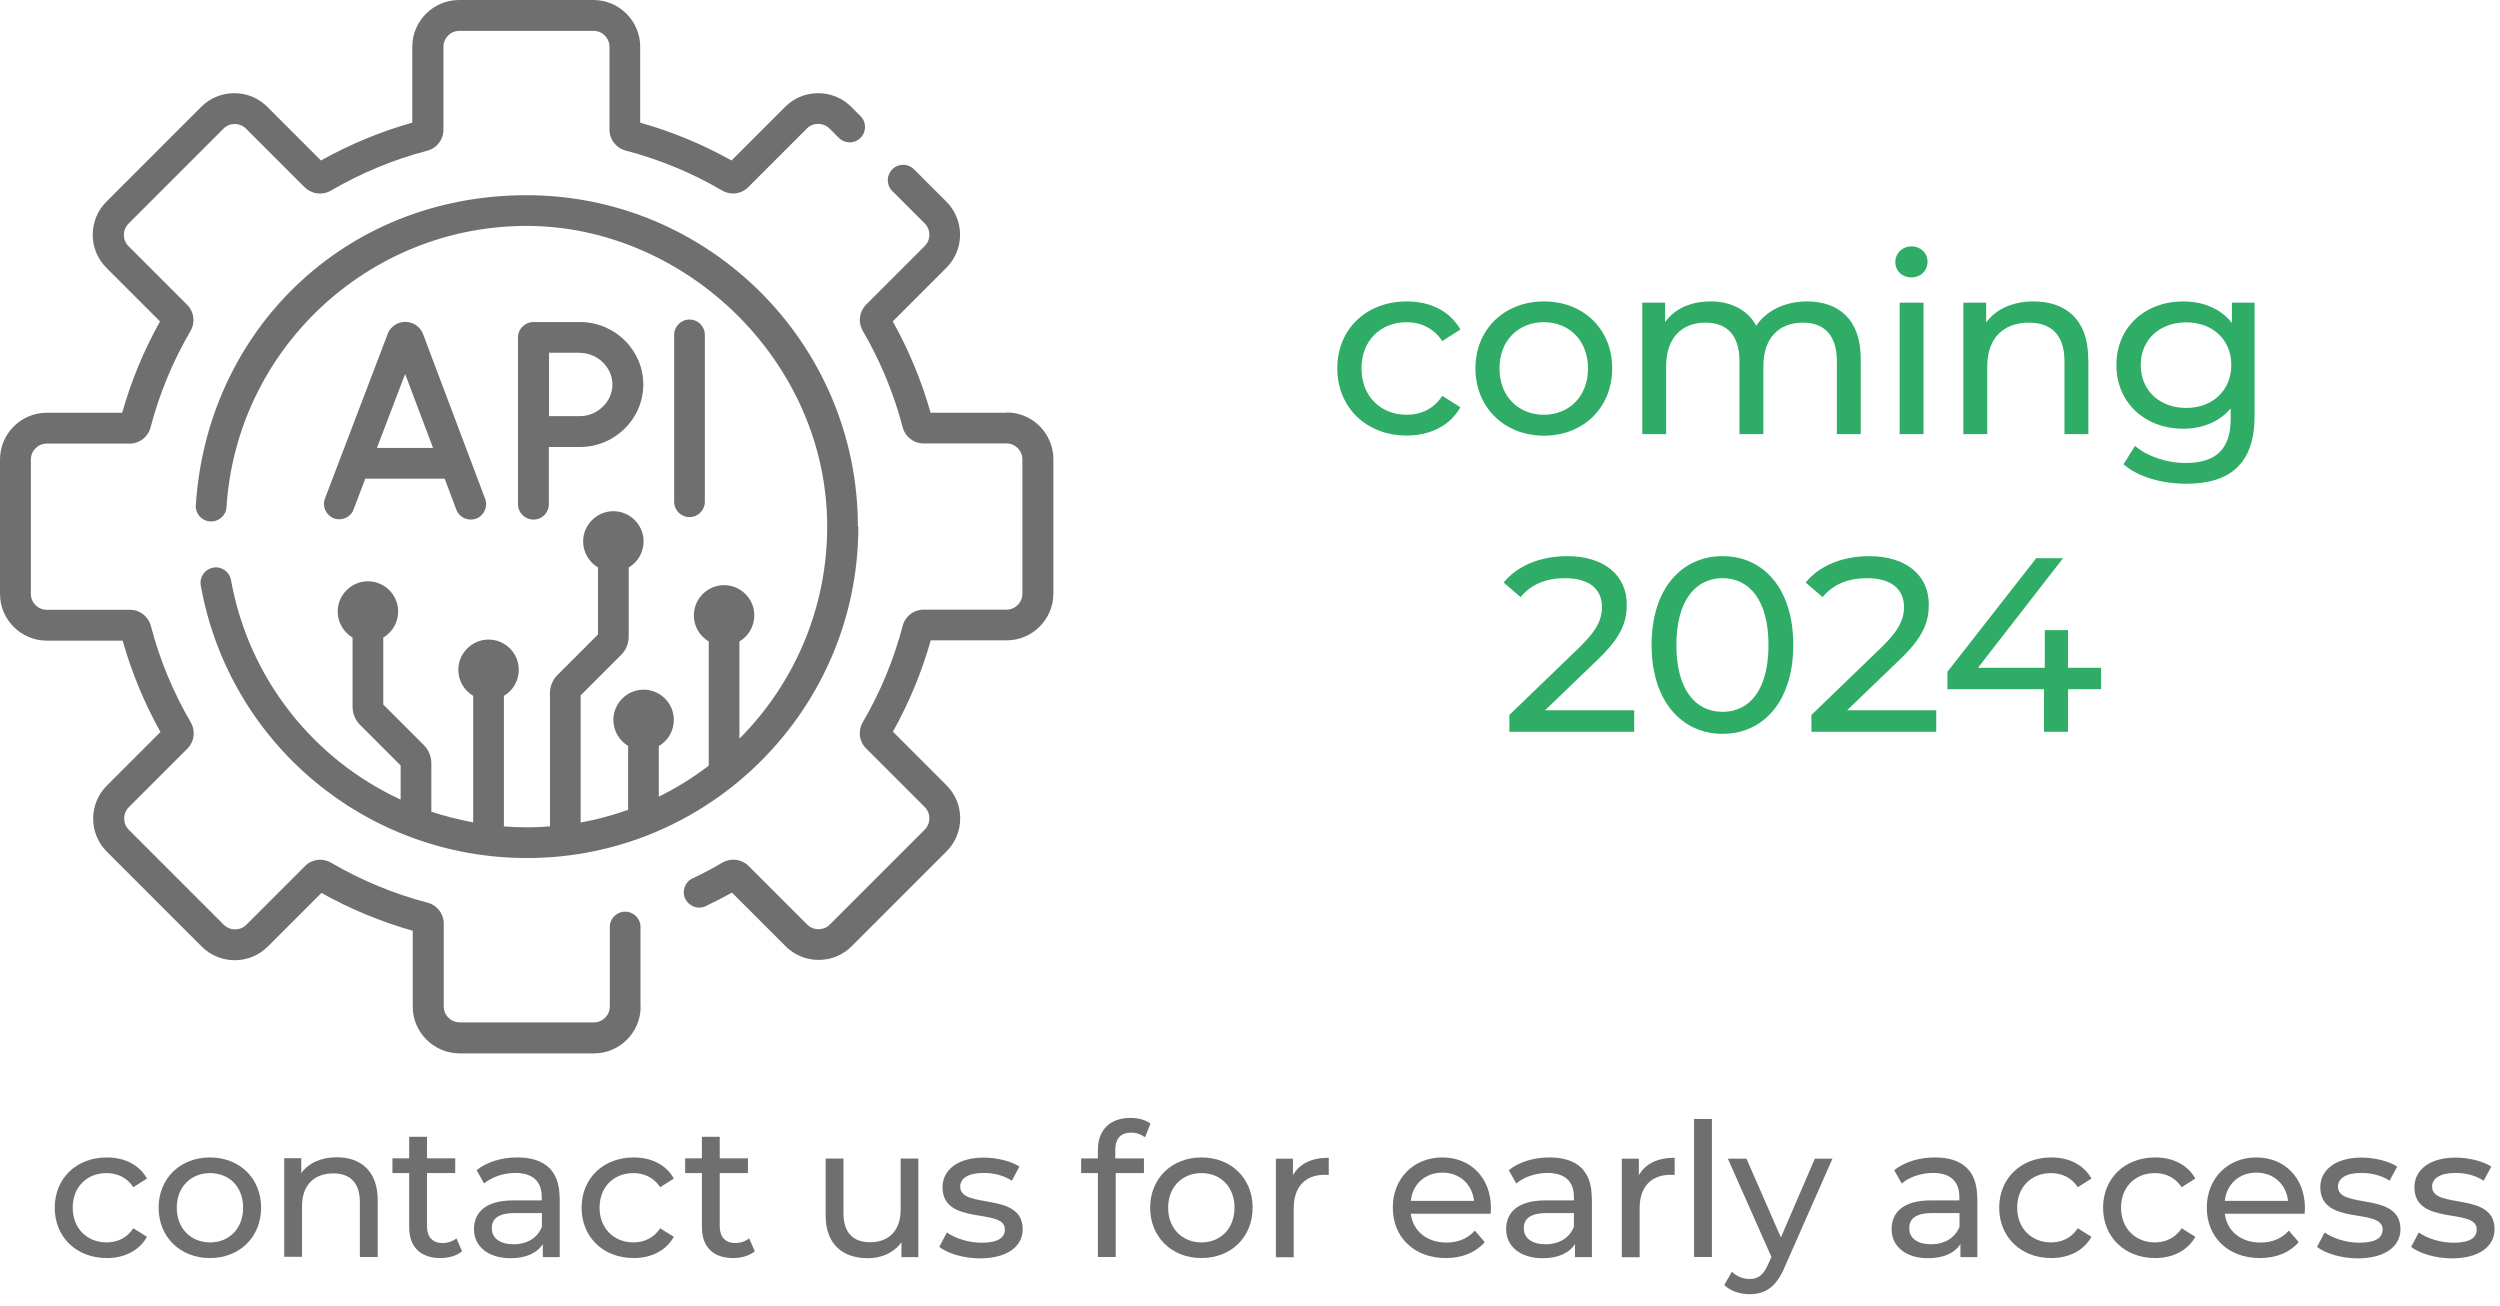 <?xml version="1.0" encoding="UTF-8"?>
<svg id="Ebene_1" data-name="Ebene 1" xmlns="http://www.w3.org/2000/svg" viewBox="0 0 161.24 84.23">
  <defs>
    <style>
      .cls-1 {
        fill: #2fac66;
      }

      .cls-1, .cls-2 {
        stroke-width: 0px;
      }

      .cls-2 {
        fill: #706f6f;
      }
    </style>
  </defs>
  <g>
    <path class="cls-1" d="M86.25,23.76c0-2.53,1.87-4.32,4.48-4.32,1.52,0,2.78.62,3.46,1.81l-1.17.75c-.54-.83-1.38-1.22-2.3-1.22-1.66,0-2.91,1.17-2.91,2.98s1.25,2.99,2.91,2.99c.93,0,1.76-.38,2.3-1.22l1.17.74c-.67,1.18-1.94,1.82-3.46,1.82-2.61,0-4.48-1.81-4.48-4.34Z"/>
    <path class="cls-1" d="M95.16,23.76c0-2.53,1.87-4.32,4.42-4.32s4.4,1.79,4.4,4.32-1.86,4.34-4.4,4.34-4.42-1.81-4.42-4.34ZM102.42,23.76c0-1.81-1.22-2.98-2.85-2.98s-2.86,1.17-2.86,2.98,1.23,2.99,2.86,2.99,2.85-1.18,2.85-2.99Z"/>
    <path class="cls-1" d="M120.01,23.12v4.88h-1.54v-4.71c0-1.66-.8-2.48-2.19-2.48-1.54,0-2.55.98-2.55,2.82v4.37h-1.54v-4.71c0-1.66-.8-2.48-2.19-2.48-1.54,0-2.54.98-2.54,2.82v4.37h-1.54v-8.48h1.47v1.26c.61-.86,1.65-1.34,2.93-1.34s2.38.51,2.95,1.57c.64-.96,1.83-1.57,3.27-1.57,2.06,0,3.47,1.18,3.47,3.68Z"/>
    <path class="cls-1" d="M122.24,16.9c0-.56.45-1.01,1.04-1.01s1.04.43,1.04.98c0,.58-.43,1.02-1.04,1.02s-1.04-.43-1.04-.99ZM122.52,19.52h1.54v8.48h-1.54v-8.48Z"/>
    <path class="cls-1" d="M134.69,23.12v4.88h-1.54v-4.71c0-1.66-.83-2.48-2.29-2.48-1.63,0-2.69.98-2.69,2.82v4.37h-1.54v-8.48h1.47v1.28c.62-.86,1.71-1.36,3.06-1.36,2.07,0,3.52,1.18,3.52,3.68Z"/>
    <path class="cls-1" d="M145.41,19.52v7.33c0,2.99-1.52,4.35-4.4,4.35-1.55,0-3.12-.43-4.05-1.26l.74-1.18c.78.67,2.02,1.1,3.26,1.1,2,0,2.91-.93,2.91-2.85v-.67c-.74.88-1.84,1.31-3.06,1.31-2.45,0-4.31-1.66-4.31-4.11s1.86-4.1,4.31-4.1c1.26,0,2.42.46,3.14,1.39v-1.31h1.46ZM143.91,23.54c0-1.65-1.22-2.75-2.91-2.75s-2.93,1.1-2.93,2.75,1.22,2.77,2.93,2.77,2.91-1.14,2.91-2.77Z"/>
    <path class="cls-1" d="M105.4,45.81v1.39h-8.05v-1.09l4.56-4.4c1.18-1.15,1.41-1.86,1.41-2.56,0-1.15-.82-1.86-2.38-1.86-1.2,0-2.18.38-2.87,1.22l-1.09-.94c.86-1.07,2.35-1.7,4.1-1.7,2.34,0,3.84,1.2,3.84,3.12,0,1.09-.32,2.06-1.84,3.52l-3.43,3.3h5.75Z"/>
    <path class="cls-1" d="M106.52,41.6c0-3.65,1.95-5.73,4.58-5.73s4.56,2.08,4.56,5.73-1.95,5.73-4.56,5.73-4.58-2.08-4.58-5.73ZM114.06,41.6c0-2.87-1.22-4.31-2.96-4.31s-2.98,1.44-2.98,4.31,1.22,4.31,2.98,4.31,2.96-1.44,2.96-4.31Z"/>
    <path class="cls-1" d="M124.88,45.81v1.39h-8.05v-1.09l4.56-4.4c1.18-1.15,1.41-1.86,1.41-2.56,0-1.15-.82-1.86-2.38-1.86-1.2,0-2.18.38-2.87,1.22l-1.09-.94c.86-1.07,2.35-1.7,4.1-1.7,2.34,0,3.84,1.2,3.84,3.12,0,1.09-.32,2.06-1.84,3.52l-3.43,3.3h5.75Z"/>
    <path class="cls-1" d="M135.51,44.45h-2.13v2.75h-1.55v-2.75h-6.23v-1.12l5.73-7.33h1.73l-5.49,7.07h4.31v-2.43h1.5v2.43h2.13v1.38Z"/>
  </g>
  <g id="NewGroupe0">
    <g id="NewGroup9-0">
      <g>
        <path class="cls-2" d="M26.13,24.12l1.8,4.77h-3.62l1.82-4.77h0ZM22.8,32.87h0l.76-2h5.12l.75,2c.15.4.53.64.93.64.12,0,.23-.02.35-.06.51-.19.77-.77.58-1.28l-4-10.61s0-.02-.01-.03c-.19-.47-.64-.77-1.14-.77h0c-.5,0-.95.3-1.14.77,0,0,0,.01,0,.02l-4.04,10.6c-.2.51.06,1.08.57,1.28.51.19,1.08-.06,1.28-.57h0Z"/>
        <path class="cls-2" d="M45.46,32.36v-10.76c0-.55-.44-.99-.99-.99s-.99.44-.99.99v10.76c0,.55.44.99.99.99s.99-.44.99-.99h0Z"/>
        <path class="cls-2" d="M37.4,22.76c1.14,0,2.1.94,2.1,2.04s-.96,2.04-2.1,2.04c-.46,0-1.31,0-1.99,0,0-.7,0-1.59,0-2.05,0-.39,0-1.32,0-2.04h2ZM34.41,33.51c.55,0,.99-.44.99-.99v-3.69c.68,0,1.55,0,2,0,2.25,0,4.09-1.81,4.09-4.03s-1.83-4.03-4.09-4.03h-3c-.49-.01-1.01.43-.99.99v10.76c0,.55.44.99.99.99h0Z"/>
        <path class="cls-2" d="M41.31,64.91v-5.12c0-.55-.44-.99-.99-.99h0c-.55,0-.99.44-.99.99v5.12c0,.57-.46,1.03-1.03,1.03h-8.65c-.57,0-1.03-.46-1.03-1.03v-5.35c0-.63-.43-1.18-1.04-1.34-2.18-.57-4.28-1.44-6.23-2.58-.55-.32-1.24-.23-1.68.22l-3.78,3.78c-.2.2-.45.3-.73.3s-.54-.11-.73-.3l-6.12-6.12c-.2-.2-.3-.45-.3-.73s.11-.54.3-.73l3.78-3.78c.45-.45.53-1.14.22-1.68-1.14-1.95-2.01-4.05-2.58-6.23-.16-.61-.71-1.04-1.34-1.04H3.02c-.57,0-1.03-.46-1.03-1.03v-8.66c0-.57.46-1.03,1.03-1.03h5.35c.63,0,1.18-.43,1.34-1.04.57-2.18,1.44-4.28,2.58-6.23.32-.55.23-1.24-.22-1.68l-3.78-3.78c-.2-.2-.3-.45-.3-.73s.11-.54.3-.73l6.12-6.12c.2-.2.45-.3.73-.3s.54.11.73.3l3.78,3.78c.45.44,1.14.53,1.68.22,1.95-1.14,4.05-2.01,6.23-2.58.61-.16,1.04-.71,1.04-1.34V3.02c0-.57.46-1.03,1.03-1.03h8.65c.57,0,1.03.46,1.03,1.03v5.35c0,.63.43,1.18,1.04,1.34,2.18.57,4.28,1.44,6.23,2.58.55.32,1.24.23,1.68-.22l3.78-3.78c.2-.2.45-.3.73-.3s.54.11.73.3l.6.6c.39.39,1.02.39,1.4,0,.39-.39.39-1.02,0-1.4l-.6-.6c-.57-.57-1.33-.88-2.13-.88s-1.56.31-2.13.88l-3.46,3.46c-1.86-1.04-3.84-1.86-5.89-2.44V3.02c0-1.66-1.35-3.02-3.02-3.02h-8.66c-1.66,0-3.02,1.35-3.02,3.02v4.89c-2.05.58-4.03,1.4-5.89,2.44l-3.46-3.46c-.57-.57-1.33-.88-2.13-.88s-1.56.31-2.13.88l-6.12,6.12c-.57.57-.88,1.33-.88,2.13s.31,1.56.88,2.13l3.46,3.46c-1.04,1.86-1.86,3.84-2.44,5.89H3.02c-1.66,0-3.02,1.35-3.02,3.02v8.66c0,1.66,1.35,3.02,3.02,3.02h4.89c.58,2.05,1.4,4.03,2.44,5.89l-3.46,3.46c-.57.57-.88,1.33-.88,2.13s.31,1.56.88,2.13l6.12,6.12c.57.57,1.33.88,2.13.88s1.56-.31,2.13-.88l3.46-3.46c1.86,1.04,3.84,1.86,5.89,2.44v4.89c0,1.66,1.35,3.01,3.01,3.02h8.68c1.66,0,3.01-1.36,3.01-3.02h0Z"/>
        <path class="cls-2" d="M55.33,33.96c0-11.78-9.59-21.37-21.37-21.37s-20.61,8.78-21.33,19.99c-.04.55.38,1.02.93,1.05.55.03,1.02-.38,1.05-.93.65-10.17,9.15-18.13,19.35-18.13s19.39,8.7,19.39,19.39c0,5.33-2.16,10.17-5.66,13.68v-6.27c.58-.34.96-.97.96-1.68,0-1.08-.88-1.95-1.95-1.95s-1.95.88-1.95,1.95c0,.72.39,1.34.96,1.68v8.01c-1,.77-2.08,1.44-3.22,2v-3.26c.58-.34.97-.97.97-1.69,0-1.08-.88-1.95-1.95-1.95s-1.95.88-1.95,1.95c0,.71.38,1.33.95,1.68v4.12c-.99.35-2.01.63-3.06.82v-8.2l2.62-2.62c.31-.31.48-.73.48-1.17v-4.46c.58-.34.96-.97.96-1.68,0-1.08-.88-1.95-1.95-1.95s-1.95.88-1.95,1.95c0,.72.39,1.34.96,1.68v4.32l-2.62,2.62c-.31.31-.48.73-.48,1.17v8.59c-.49.04-.99.06-1.49.06s-.99-.02-1.48-.06v-8.42c.58-.34.96-.97.96-1.68,0-1.08-.88-1.95-1.95-1.95s-1.95.88-1.95,1.95c0,.72.39,1.34.96,1.68v8.16c-.92-.17-1.83-.4-2.7-.69v-3.12c0-.44-.17-.86-.48-1.17l-2.62-2.62v-4.32c.58-.34.96-.97.96-1.68,0-1.08-.88-1.95-1.95-1.95s-1.95.88-1.95,1.95c0,.72.39,1.34.96,1.68v4.46c0,.44.17.86.48,1.17l2.62,2.62v2.2c-5.59-2.58-9.79-7.77-10.94-14.16h0c-.1-.54-.61-.9-1.15-.8-.54.1-.9.61-.8,1.15,1.82,10.19,10.67,17.58,21.04,17.58,11.78,0,21.37-9.59,21.37-21.37h0Z"/>
        <path class="cls-2" d="M64.91,26.62h-4.89c-.58-2.05-1.4-4.03-2.44-5.89l3.46-3.46c.57-.57.88-1.33.88-2.13s-.31-1.56-.88-2.13l-2.09-2.09c-.39-.39-1.02-.39-1.4,0-.39.39-.39,1.02,0,1.4l2.09,2.09c.2.2.3.45.3.73s-.11.54-.3.73l-3.78,3.78c-.45.45-.53,1.14-.22,1.68,1.14,1.95,2.01,4.05,2.58,6.23.16.61.71,1.04,1.34,1.04h5.35c.57,0,1.03.46,1.03,1.03v8.66c0,.57-.46,1.03-1.03,1.03h-5.35c-.63,0-1.18.43-1.34,1.04-.57,2.18-1.44,4.28-2.58,6.23-.32.55-.23,1.24.22,1.68l3.78,3.78c.2.2.3.45.3.73s-.11.54-.3.73l-6.12,6.12c-.2.2-.45.3-.73.3s-.54-.11-.73-.3l-3.78-3.78c-.45-.45-1.14-.53-1.68-.22-.63.37-1.27.71-1.93,1.02-.5.23-.71.83-.47,1.32s.82.71,1.32.47c.57-.27,1.13-.56,1.69-.87l3.46,3.46c.57.57,1.33.88,2.13.88s1.56-.31,2.13-.88l6.12-6.12c.57-.57.88-1.33.88-2.13s-.31-1.56-.88-2.13l-3.46-3.46c1.04-1.86,1.86-3.84,2.44-5.89h4.89c1.66,0,3.02-1.35,3.02-3.02v-8.66c0-1.66-1.35-3.02-3.02-3.02h0Z"/>
      </g>
    </g>
  </g>
  <g>
    <path class="cls-2" d="M3.53,77.89c0-1.89,1.4-3.24,3.36-3.24,1.14,0,2.09.47,2.59,1.36l-.88.56c-.41-.62-1.03-.91-1.73-.91-1.25,0-2.18.88-2.18,2.23s.94,2.24,2.18,2.24c.7,0,1.32-.29,1.73-.91l.88.55c-.5.89-1.45,1.37-2.59,1.37-1.96,0-3.36-1.35-3.36-3.25Z"/>
    <path class="cls-2" d="M10.23,77.89c0-1.89,1.4-3.24,3.31-3.24s3.3,1.34,3.3,3.24-1.39,3.25-3.3,3.25-3.31-1.35-3.31-3.25ZM15.68,77.89c0-1.36-.91-2.23-2.13-2.23s-2.15.88-2.15,2.23.92,2.24,2.15,2.24,2.13-.89,2.13-2.24Z"/>
    <path class="cls-2" d="M24.36,77.41v3.66h-1.15v-3.53c0-1.25-.62-1.86-1.71-1.86-1.22,0-2.02.73-2.02,2.11v3.27h-1.15v-6.36h1.1v.96c.47-.65,1.28-1.02,2.29-1.02,1.55,0,2.64.89,2.64,2.76Z"/>
    <path class="cls-2" d="M29.8,80.7c-.35.3-.88.44-1.39.44-1.28,0-2.02-.71-2.02-1.99v-3.49h-1.08v-.95h1.08v-1.39h1.15v1.39h1.82v.95h-1.82v3.44c0,.68.36,1.07,1,1.07.34,0,.66-.11.9-.3l.36.83Z"/>
    <path class="cls-2" d="M36.1,77.24v3.84h-1.09v-.84c-.38.58-1.09.91-2.09.91-1.44,0-2.35-.77-2.35-1.87,0-1.02.66-1.86,2.55-1.86h1.82v-.23c0-.97-.56-1.54-1.7-1.54-.76,0-1.52.26-2.02.68l-.48-.86c.66-.53,1.61-.82,2.63-.82,1.74,0,2.72.84,2.72,2.58ZM34.95,79.13v-.89h-1.77c-1.14,0-1.46.44-1.46.98,0,.64.53,1.03,1.4,1.03s1.55-.4,1.83-1.13Z"/>
    <path class="cls-2" d="M37.51,77.89c0-1.89,1.4-3.24,3.36-3.24,1.14,0,2.09.47,2.59,1.36l-.88.56c-.41-.62-1.03-.91-1.73-.91-1.25,0-2.18.88-2.18,2.23s.94,2.24,2.18,2.24c.7,0,1.32-.29,1.73-.91l.88.55c-.5.89-1.45,1.37-2.59,1.37-1.96,0-3.36-1.35-3.36-3.25Z"/>
    <path class="cls-2" d="M48.68,80.7c-.35.3-.88.44-1.39.44-1.28,0-2.02-.71-2.02-1.99v-3.49h-1.08v-.95h1.08v-1.39h1.15v1.39h1.82v.95h-1.82v3.44c0,.68.36,1.07,1,1.07.34,0,.66-.11.9-.3l.36.83Z"/>
    <path class="cls-2" d="M59.23,74.72v6.36h-1.09v-.96c-.47.66-1.26,1.03-2.16,1.03-1.64,0-2.73-.9-2.73-2.77v-3.66h1.15v3.53c0,1.25.62,1.87,1.72,1.87,1.2,0,1.97-.74,1.97-2.11v-3.29h1.15Z"/>
    <path class="cls-2" d="M60.59,80.4l.48-.91c.54.38,1.4.66,2.23.66,1.07,0,1.51-.32,1.51-.86,0-1.43-4.02-.19-4.02-2.72,0-1.14,1.02-1.91,2.65-1.91.83,0,1.76.22,2.31.58l-.49.91c-.58-.37-1.21-.5-1.83-.5-1.01,0-1.5.37-1.5.88,0,1.5,4.03.28,4.03,2.75,0,1.15-1.06,1.88-2.75,1.88-1.06,0-2.1-.32-2.63-.74Z"/>
    <path class="cls-2" d="M71.93,74.16v.55h1.85v.95h-1.82v5.41h-1.15v-5.41h-1.08v-.95h1.08v-.56c0-1.23.74-2.05,2.1-2.05.49,0,.97.12,1.29.37l-.35.88c-.24-.18-.55-.3-.89-.3-.68,0-1.03.38-1.03,1.12Z"/>
    <path class="cls-2" d="M74.18,77.89c0-1.89,1.4-3.24,3.31-3.24s3.3,1.34,3.3,3.24-1.39,3.25-3.3,3.25-3.31-1.35-3.31-3.25ZM79.62,77.89c0-1.36-.91-2.23-2.13-2.23s-2.15.88-2.15,2.23.92,2.24,2.15,2.24,2.13-.89,2.13-2.24Z"/>
    <path class="cls-2" d="M85.7,74.66v1.12c-.1-.01-.18-.01-.26-.01-1.24,0-2,.76-2,2.15v3.17h-1.15v-6.36h1.1v1.07c.41-.74,1.2-1.13,2.31-1.13Z"/>
    <path class="cls-2" d="M96.15,78.28h-5.16c.14,1.12,1.04,1.86,2.3,1.86.74,0,1.37-.25,1.83-.77l.64.74c-.58.67-1.45,1.03-2.51,1.03-2.05,0-3.42-1.35-3.42-3.25s1.35-3.24,3.19-3.24,3.14,1.32,3.14,3.27c0,.1-.01.24-.02.35ZM90.99,77.45h4.08c-.12-1.07-.92-1.82-2.04-1.82s-1.92.74-2.04,1.82Z"/>
    <path class="cls-2" d="M102.67,77.24v3.84h-1.09v-.84c-.38.58-1.09.91-2.09.91-1.44,0-2.35-.77-2.35-1.87,0-1.02.66-1.86,2.55-1.86h1.82v-.23c0-.97-.56-1.54-1.7-1.54-.76,0-1.52.26-2.02.68l-.48-.86c.66-.53,1.61-.82,2.63-.82,1.74,0,2.72.84,2.72,2.58ZM101.51,79.13v-.89h-1.77c-1.14,0-1.46.44-1.46.98,0,.64.53,1.03,1.4,1.03s1.55-.4,1.83-1.13Z"/>
    <path class="cls-2" d="M108.01,74.66v1.12c-.1-.01-.18-.01-.26-.01-1.24,0-2,.76-2,2.15v3.17h-1.15v-6.36h1.1v1.07c.41-.74,1.2-1.13,2.32-1.13Z"/>
    <path class="cls-2" d="M109.26,72.17h1.15v8.9h-1.15v-8.9Z"/>
    <path class="cls-2" d="M118.19,74.72l-3.08,6.99c-.56,1.34-1.29,1.76-2.27,1.76-.61,0-1.24-.2-1.63-.59l.49-.86c.31.3.71.47,1.14.47.55,0,.9-.25,1.21-.98l.2-.44-2.81-6.34h1.2l2.22,5.08,2.19-5.08h1.13Z"/>
    <path class="cls-2" d="M127.53,77.24v3.84h-1.09v-.84c-.38.58-1.09.91-2.09.91-1.44,0-2.35-.77-2.35-1.87,0-1.02.66-1.86,2.55-1.86h1.82v-.23c0-.97-.56-1.54-1.7-1.54-.76,0-1.52.26-2.02.68l-.48-.86c.66-.53,1.61-.82,2.63-.82,1.74,0,2.72.84,2.72,2.58ZM126.38,79.13v-.89h-1.78c-1.14,0-1.46.44-1.46.98,0,.64.53,1.03,1.4,1.03s1.55-.4,1.84-1.13Z"/>
    <path class="cls-2" d="M128.94,77.89c0-1.89,1.4-3.24,3.36-3.24,1.14,0,2.09.47,2.59,1.36l-.88.56c-.41-.62-1.03-.91-1.73-.91-1.25,0-2.18.88-2.18,2.23s.94,2.24,2.18,2.24c.7,0,1.32-.29,1.73-.91l.88.55c-.5.89-1.45,1.37-2.59,1.37-1.96,0-3.36-1.35-3.36-3.25Z"/>
    <path class="cls-2" d="M135.64,77.89c0-1.89,1.4-3.24,3.36-3.24,1.14,0,2.09.47,2.59,1.36l-.88.56c-.41-.62-1.03-.91-1.73-.91-1.25,0-2.18.88-2.18,2.23s.94,2.24,2.18,2.24c.7,0,1.32-.29,1.73-.91l.88.55c-.5.89-1.45,1.37-2.59,1.37-1.96,0-3.36-1.35-3.36-3.25Z"/>
    <path class="cls-2" d="M148.65,78.28h-5.16c.14,1.12,1.04,1.86,2.3,1.86.74,0,1.37-.25,1.83-.77l.64.74c-.58.67-1.45,1.03-2.51,1.03-2.05,0-3.42-1.35-3.42-3.25s1.36-3.24,3.19-3.24,3.14,1.32,3.14,3.27c0,.1-.01.24-.02.35ZM143.49,77.45h4.08c-.12-1.07-.92-1.82-2.04-1.82s-1.92.74-2.04,1.82Z"/>
    <path class="cls-2" d="M149.45,80.4l.48-.91c.54.38,1.4.66,2.23.66,1.07,0,1.51-.32,1.51-.86,0-1.43-4.02-.19-4.02-2.72,0-1.14,1.02-1.91,2.65-1.91.83,0,1.76.22,2.31.58l-.49.91c-.58-.37-1.21-.5-1.83-.5-1.01,0-1.5.37-1.5.88,0,1.5,4.03.28,4.03,2.75,0,1.15-1.06,1.88-2.75,1.88-1.05,0-2.1-.32-2.63-.74Z"/>
    <path class="cls-2" d="M155.52,80.4l.48-.91c.54.38,1.4.66,2.23.66,1.07,0,1.51-.32,1.51-.86,0-1.43-4.02-.19-4.02-2.72,0-1.14,1.02-1.91,2.65-1.91.83,0,1.76.22,2.31.58l-.49.91c-.58-.37-1.21-.5-1.83-.5-1.01,0-1.5.37-1.5.88,0,1.5,4.03.28,4.03,2.75,0,1.15-1.06,1.88-2.75,1.88-1.05,0-2.1-.32-2.63-.74Z"/>
  </g>
</svg>
